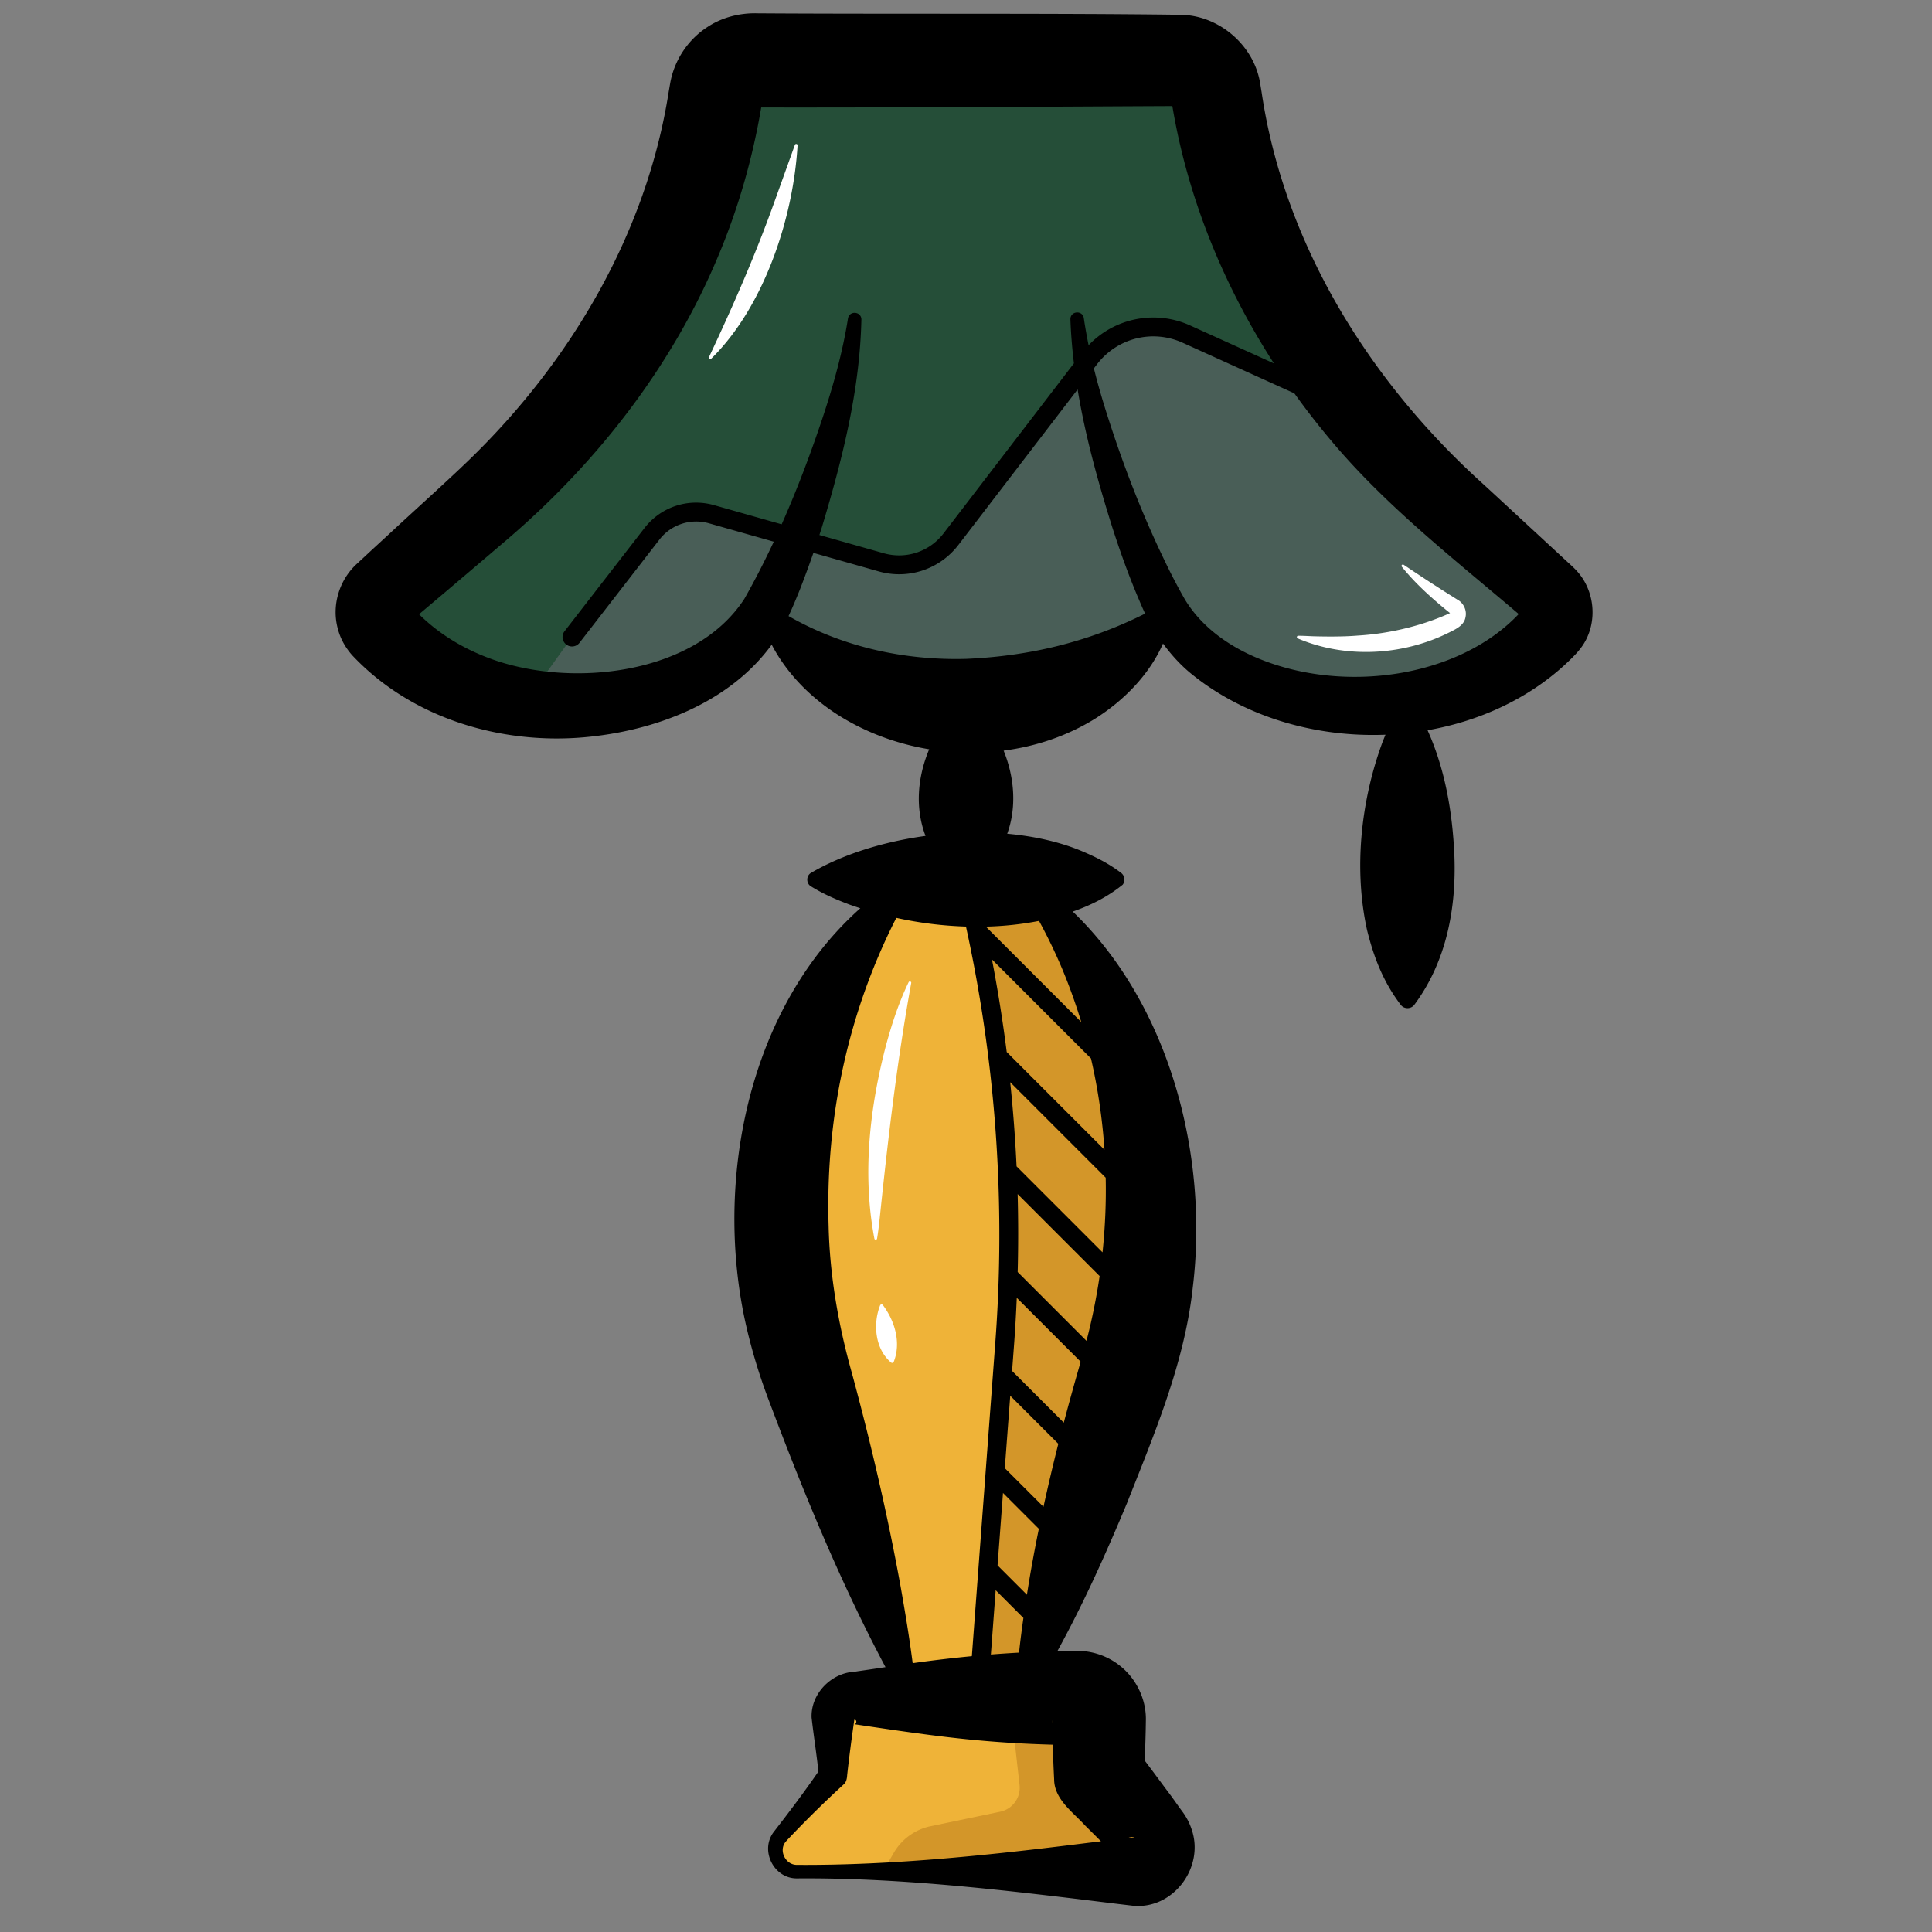 <svg xmlns="http://www.w3.org/2000/svg" xmlns:xlink="http://www.w3.org/1999/xlink" width="512" height="512" x="0" y="0" viewBox="0 0 512 512" style="enable-background:new 0 0 512 512" xml:space="preserve" class=""><rect x="0" y="0" width="512" height="512" fill="#808080" stroke="none"/>  <g>    <path fill="#EFB338" d="M211.28 496h89.44c4.96 0 7.62-5.82 4.37-9.57l-13.85-15.99v-14.67c0-3.19-2.59-5.78-5.78-5.78h-58.92c-3.19 0-5.78 2.59-5.78 5.78v14.67l-13.85 15.99c-3.25 3.75-.58 9.57 4.37 9.57z" opacity="1" data-original="#efb338" class=""></path>    <path fill="#D39629" d="M233.98 496h79.4l-22.14-25.57v-20.46h-23.65l2.6 23.08a6.49 6.49 0 0 1-5.11 7.07l-18.45 3.85c-4.11.86-7.66 3.42-9.77 7.05z" opacity="1" data-original="#d39629" class=""></path>    <path fill="#EFB338" d="M270.86 233.09c31.19 30.39 42.54 83.94 27.66 130.45l-27.66 86.44h-29.71l-27.66-86.44c-14.88-46.51-3.53-100.06 27.66-130.45" opacity="1" data-original="#efb338" class=""></path>    <path fill="#D39629" d="m259.57 445.33-.46 4.64h11.75l27.66-86.44c14.88-46.51 3.53-100.06-27.66-130.45h-15.37l.51 1.45c9.84 39.66 13.3 80.64 10.26 121.39z" opacity="1" data-original="#d39629" class=""></path>    <path fill="#254E38" d="m410.38 157.1-25.59-22.62c-34.73-30.7-56.47-69.19-62.59-109.97-.73-4.89-4.91-8.51-9.85-8.51h-112.7c-4.94 0-9.12 3.62-9.85 8.51-6.12 40.79-27.86 79.27-62.59 109.97l-25.59 22.62c-2.86 2.53-3.21 6.94-.66 9.79 10.92 12.2 28.74 20.14 48.87 20.14 22.99 0 44.56-9.4 53.08-25.57 1.3-2.47 2.67-5.32 4.06-8.43h98.05c1.39 3.11 2.76 5.96 4.06 8.43 8.53 16.16 30.1 25.57 53.08 25.57 20.14 0 37.96-7.95 48.87-20.14 2.56-2.85 2.22-7.26-.65-9.79z" opacity="1" data-original="#ee7067" class=""></path>    <path fill="#495E57" d="M411.04 166.89c2.55-2.85 2.21-7.26-.66-9.79l-25.59-22.62c-9.08-8.02-17.26-16.58-24.51-25.57l-1.03-.05-44.79-20.29c-9.03-4.09-19.7-1.42-25.73 6.45l-36.7 47.85a17.367 17.367 0 0 1-18.52 6.14l-44.94-12.74c-5.83-1.65-12.08.4-15.8 5.2l-21.18 27.35-12.48 17.43c3.48.5 7.06.77 10.72.77 22.75 0 44.1-9.21 52.8-25.07 10.54 14.38 31.22 25.07 53.36 25.07 22.24 0 42.77-10.78 53.26-25.26 8.64 15.97 30.07 25.26 52.91 25.26 20.14.01 37.96-7.94 48.88-20.13z" opacity="1" data-original="#cd5252" class=""></path>    <path d="M418.05 151.51c-.43-.52-.92-.98-1.4-1.44l-.65-.6-1.27-1.17-2.53-2.34-5.07-4.69c-3.57-3.28-11.65-10.8-15.22-14.04-29.47-26.97-51.64-62.94-57.55-102.68l-.26-1.58-.1-.61C332.51 12.14 323.12 4 312.8 3.92c-32.75-.45-78.75-.16-111.97-.39-4.69-.15-9.45 1.04-13.37 3.64-5.16 3.33-8.82 8.87-9.86 14.93l-.13.73-.27 1.57c-5.86 37.35-25.91 71.38-52.92 97.52-5.55 5.38-14.25 13.18-20.02 18.54-1.53 1.44-6.18 5.68-7.6 7.03l-1.27 1.17-.63.59c-4.82 4.28-6.95 11.16-5.22 17.42.67 2.61 2.06 5.05 3.86 7.05 15.7 16.67 39.29 23.61 61.39 21.67 18.64-1.65 38.43-9.02 49.72-24.54 1.28 2.46 2.83 4.81 4.57 7.01 3.63 4.6 8.14 8.53 13.14 11.7 7.26 4.57 15.5 7.6 24.02 9.01-3.06 7.3-3.82 15.44-.97 22.96-11.2 1.53-21.98 4.9-30.35 9.8-1.31.77-1.31 2.8 0 3.57 3.42 2.12 6.85 3.56 10.27 4.85.93.33 1.86.64 2.8.95-29.17 25.98-38.5 70.62-30.78 108.21 1.57 7.5 3.82 15.07 6.54 22.22 9.07 24.09 18.82 47.92 30.92 70.69-2.31.34-4.63.69-6.94 1.02-.31.03-1.02.17-1.32.19-6.25.36-11.58 5.93-11.33 12.17.55 4.82 1.3 9.49 1.81 14.27-3.76 5.46-7.74 10.73-11.81 15.98-3.81 4.93.01 12.48 6.2 12.35 28.32-.22 57.01 3.35 85.12 6.79l3.87.46c10.75 1.02 19.13-10.36 15.44-20.48-.58-1.73-1.48-3.31-2.53-4.69-1.16-1.57-2.36-3.35-3.54-4.89-1.84-2.45-4.12-5.57-6.28-8.42.15-3.69.27-7.37.31-11.06-.01-5.47-2.71-10.88-7.04-14.19-3.23-2.54-7.41-3.91-11.52-3.82-.46-.01-2.04.03-2.49.02-.8.01-1.61.04-2.41.05 6.98-12.7 12.88-25.87 18.46-39.24 7.32-18.54 15.27-37.2 17.43-57.17 4.24-34.83-6.05-74.82-31.81-99.58 4.67-1.63 9.14-3.82 13.23-7.12.75-.99.56-2.39-.43-3.14-3.42-2.6-6.85-4.25-10.27-5.71-5.9-2.49-12.72-4.01-19.9-4.66 2.55-7.01 1.92-14.95-.95-22.02 8.56-1.11 16.88-3.9 24.24-8.47 7.58-4.77 14.39-11.66 18-19.91 2.06 2.82 4.4 5.42 7.03 7.64 14.15 11.73 33.19 17.26 51.93 16.52-.28.67-.55 1.34-.81 2.01-5.72 15.55-7.64 33.5-4.09 49.71 1.76 7.13 4.24 13.69 8.95 19.88.88 1.15 2.69 1.15 3.57 0 8.62-11.58 11.2-25.85 10.63-39.76-.51-11.24-2.43-22.64-7.1-33.02 13.54-2.38 26.36-8.16 36.41-17.38 1.86-1.75 3.79-3.55 5.12-5.77 3.51-5.89 2.71-13.78-1.8-18.87zM310.35 26.33l.04.23s.01.07.03.16c-.04-.13-.07-.26-.08-.4.01.01 0-.08.01.01zm-108.25.03v.05c-.01.05-.03.1-.04.14v-.02c.01-.05.04-.21.04-.17zm-93.49 133.8c.03.03.04.06.07.09l-.01-.01-.12-.13c-.02-.02.05.04.06.05zm-.04 4.71c-.01.01-.08.07 0 0zm88.68-6.15c-13.18 20.25-46.01 23.64-67.23 15.85-7.27-2.66-13.75-6.61-18.97-11.79l2.14-1.81c5.9-4.96 15.19-12.87 21.05-17.87 24.08-20.54 44.07-46.26 56.26-75.64 5.22-12.47 8.96-25.62 11.23-38.98 32.57.07 76.87-.22 108.95-.37l.05.27c4.1 24.25 13.58 47.33 26.88 67.93l-22.12-10.02a23.692 23.692 0 0 0-27 5.2c-.48-2.37-.91-4.75-1.26-7.14-.3-2.23-3.59-1.97-3.56.26.14 3.92.47 7.81.93 11.68l-34.55 45.06c-3.73 4.87-9.96 6.93-15.86 5.26l-17.04-4.83c.22-.69.45-1.38.66-2.06 5.4-17.93 10.05-36.19 10.47-55.03 0-2.17-3.15-2.46-3.55-.32-1.42 8.98-3.88 17.76-6.74 26.38-3.18 9.54-6.75 18.99-10.84 28.2l-17.91-5.08c-6.85-1.94-14.09.44-18.45 6.07l-21.18 27.35c-.85 1.09-.65 2.66.45 3.51.46.35.99.52 1.53.52.75 0 1.49-.33 1.98-.97L174.75 143c3.1-4.01 8.26-5.7 13.14-4.32l17.17 4.87c-2.42 5.15-5 10.23-7.81 15.17zm78.1 85.33c2.72 4.99 5.11 10.05 7.15 15.2 1.51 3.82 2.86 7.69 4.05 11.61l-25.29-25.29c4.77-.12 9.49-.62 14.09-1.52zm12.58 111.29-18.24-18.24c.18-6.89.18-13.78-.01-20.66l21.73 21.73a161.62 161.62 0 0 1-3.48 17.17zm-15.41 64.89c-.13.8-.26 1.6-.38 2.39l-7.78-7.78 1.44-19.19 9.5 9.5c-1.02 5.01-1.96 10.03-2.78 15.08zm-6.24-31.15 1.44-19.19 12.74 12.74c-1.4 5.54-2.71 11.11-3.93 16.7zm15.63-12.06-13.7-13.7.54-7.19c.3-4.06.53-8.13.7-12.19l16.94 16.94c-1.56 5.36-3.05 10.74-4.48 16.14zM269.4 309.1c-.35-7.45-.91-14.89-1.69-22.31l25.31 25.31c.14 6.6-.15 13.21-.84 19.78zm-2.55-30.25c-.02-.02-.04-.03-.06-.05-1.04-8.21-2.35-16.4-3.91-24.54l26.24 26.24c1.84 7.96 3.02 16.06 3.58 24.2zm-28.17 141.64c-3.45-19.03-7.84-37.81-12.87-56.44-3.6-12.75-5.92-25.94-6.22-39.2-.85-28.35 5.04-56.3 17.94-81.6 6.04 1.33 12.26 2.11 18.46 2.3a381.746 381.746 0 0 1 7.78 110.19l-6.22 83.16c-4.96.48-9.91 1.06-14.85 1.74l-.83.12c-.88-6.81-2-13.55-3.19-20.27zm62.02 66.42c-.51.07-1.17.15-1.92.24.61-.28 1.3-.4 1.92-.24zm-13.1-3.09c1.05 1.04 2.6 2.58 4.17 4.15-1.23.15-2.34.28-3.11.37-25.53 3.2-51.68 6.04-77.38 5.87-3.16.1-5.1-3.95-2.94-6.26.11-.15.42-.46.65-.71l.74-.78c4.47-4.67 9.09-9.21 13.86-13.58.69-.56.87-1.58.92-2.45.52-4.71 1.14-9.43 1.82-14.14.04-.26.08-.66.13-.54.63.02.6.91.1 1.2-.05.01.09.02.14.03l.21.03c9.68 1.43 19.38 2.9 29.1 3.89 7.66.78 15.31 1.26 22.98 1.46.09 3.08.21 6.16.37 9.24.05 5.25 4.99 8.63 8.24 12.22zm-8.79-27.94c0 .23.01.46.02.69a3.24 3.24 0 0 1-.02-.69zm6.11 6.58h.1-.1zm-22.33-24 1.27-17.04 7.35 7.35c-.43 3.05-.83 6.11-1.16 9.19-2.48.14-4.97.3-7.46.5zM256 174.61c-16.34.42-32.63-3.11-47.03-11.35 1.08-2.28 2.06-4.69 2.96-6.9 1.26-3.24 2.48-6.54 3.63-9.84l17.26 4.89c7.88 2.24 16.2-.52 21.19-7.03l31.57-41.17c2.02 12.28 5.36 24.33 9.09 36.22 2.13 6.64 4.55 13.43 7.33 19.86.45 1.12.95 2.22 1.47 3.32-15.06 7.55-30.72 11.28-47.47 12zm77.61-.06c-8.08-3.32-15.17-8.45-19.52-15.56-1.83-3.16-3.83-7-5.4-10.31-5.92-12.22-10.87-24.98-15.02-37.93-1.4-4.33-2.68-8.7-3.78-13.12l.83-1.09c5.36-6.99 14.7-9.33 22.72-5.7l29.58 13.4c3.12 4.35 6.4 8.57 9.85 12.65 14.31 17.08 32.42 31.22 49.32 45.6l.28.24c-15.88 16.8-46.14 21.16-68.86 11.82z" fill="#000000" opacity="1" data-original="#000000" class=""></path>    <g fill="#FFFFFF">      <path d="M371.98 149.66c4.47 3 8.9 5.91 13.41 8.72l.84.53c1.62.87 2.56 2.84 2.14 4.66-.36 2.11-2.43 3.1-4.16 3.96a47.93 47.93 0 0 1-7.79 3.11c-10.58 3.21-22.37 2.87-32.52-1.46-.35-.14-.24-.71.14-.7 1.37 0 2.71.09 4.04.14 3.81.1 8.03.12 11.78-.19 8.39-.5 17.01-2.59 24.39-5.94.02-.05-.07-.09-.15-.16l-.2-.16-.79-.64c-4.17-3.44-8.21-7.11-11.62-11.35-.25-.3.17-.76.49-.52zM211.36 38.52c-1.12 19.29-8.9 42.84-22.9 56.56-.27.28-.77-.06-.58-.42 6.5-13.82 12.49-27.51 17.6-41.87l5.17-14.39c.12-.38.74-.3.71.12zM233.95 345.83c3.18 4.2 4.93 10.01 2.89 15.09-.1.23-.37.33-.6.23-4.34-3.53-4.96-10.27-3-15.22.12-.28.52-.34.71-.1zM241.48 260.52c-3.81 20.99-6.26 42.2-8.46 63.41-.17 1.43-.34 2.87-.59 4.31-.05.38-.65.4-.71.01-3.25-17.13-1.25-34.9 3.19-51.63 1.54-5.58 3.35-11.09 5.89-16.33.17-.36.78-.18.68.23z" fill="#FFFFFF" opacity="1" data-original="#ffffff" class=""></path>    </g>  </g></svg>